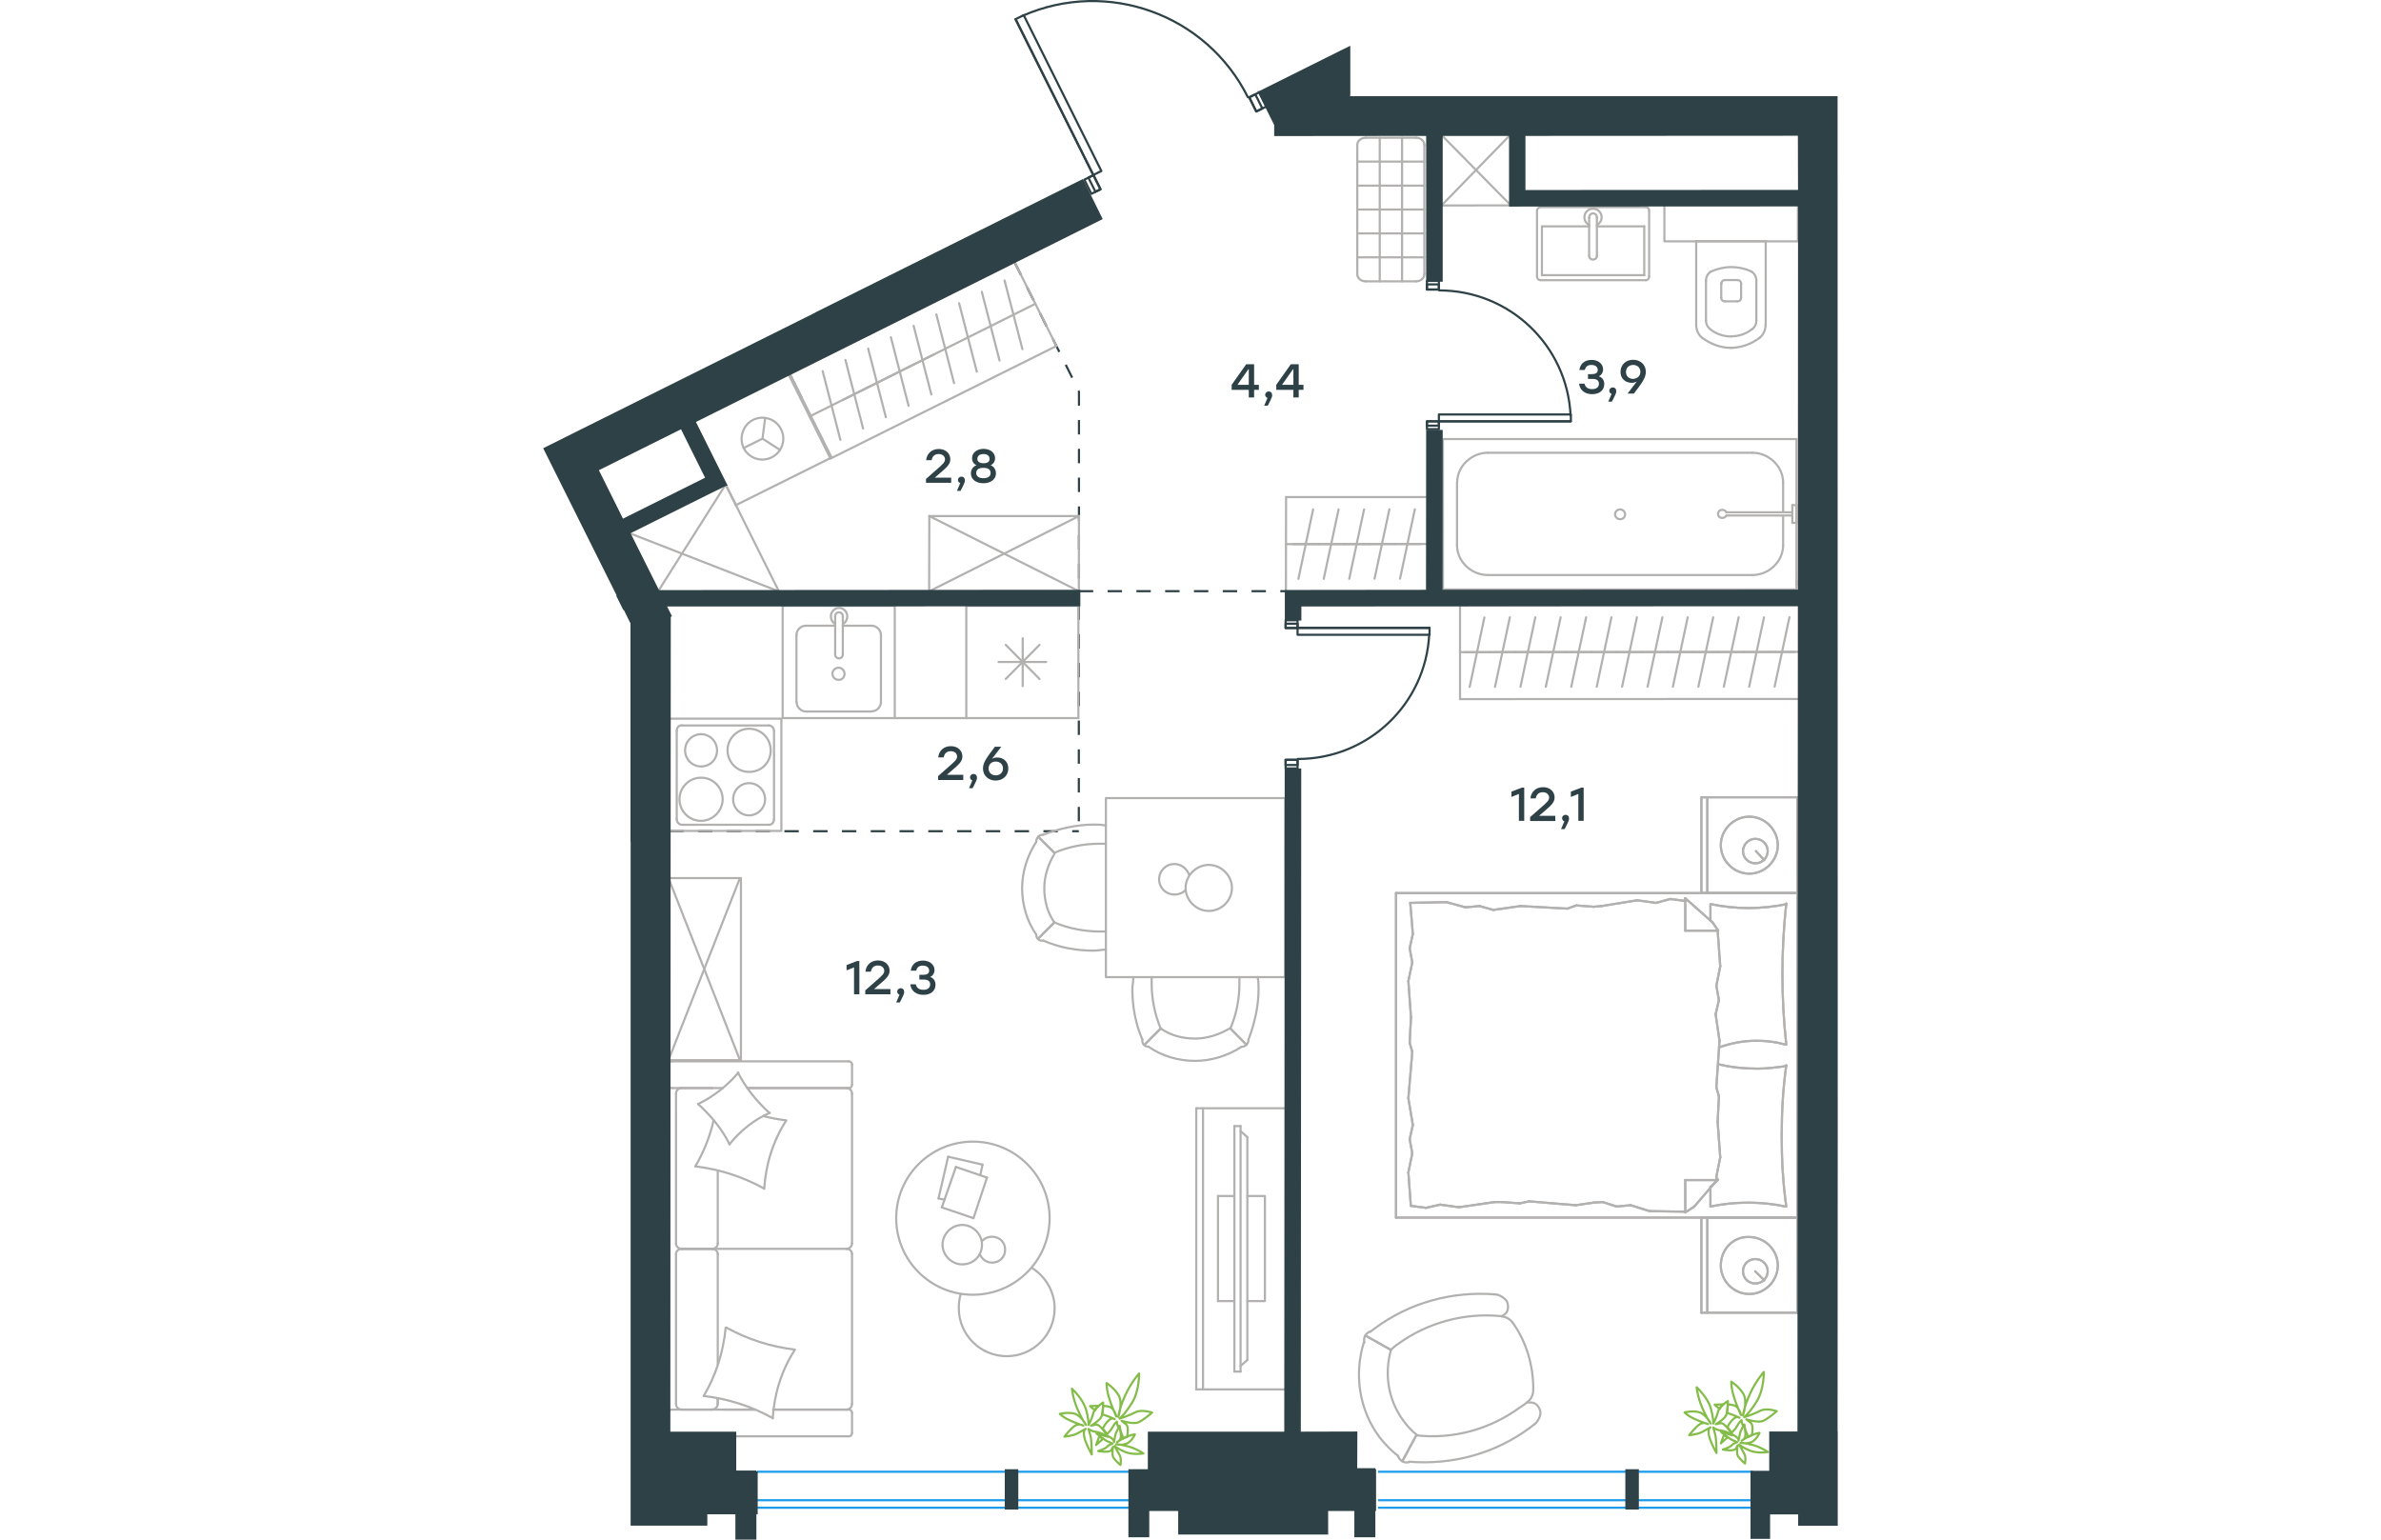 <?xml version="1.0" encoding="utf-8"?>
<!-- Generator: Adobe Illustrator 26.5.0, SVG Export Plug-In . SVG Version: 6.00 Build 0)  -->
<svg version="1.1" id="Слой_1" xmlns="http://www.w3.org/2000/svg" xmlns:xlink="http://www.w3.org/1999/xlink" x="0px" y="0px"
	 viewBox="0 0 899.6 1069.9" style="enable-background:new 0 0 899.6 1069.9;" xml:space="preserve" width="883" height="571">
<style type="text/css">
	.st0{fill:none;stroke:#1D9CEB;stroke-width:1.5;stroke-miterlimit:10;}
	.st1{fill:none;stroke:#2D4146;stroke-width:1.5;stroke-miterlimit:10;stroke-dasharray:10;}
	.st2{fill:none;stroke:#2D4146;stroke-width:1.5;stroke-linecap:round;stroke-linejoin:round;stroke-miterlimit:22.926;}
	.st3{fill:none;stroke:#2D4146;stroke-width:1.5;stroke-linecap:round;stroke-linejoin:round;stroke-miterlimit:22.926;}
	.st4{fill:none;stroke:#B2B1B0;stroke-width:1.5;stroke-linecap:round;stroke-linejoin:round;stroke-miterlimit:22.926;}
	.st5{fill:none;stroke:#B2B1B0;stroke-width:1.5;stroke-linecap:round;stroke-miterlimit:10;}
	.st6{fill:none;stroke:#B2B1B0;stroke-width:1.5;stroke-linecap:round;stroke-miterlimit:9.999;}
	.st7{fill:none;stroke:#84BC4A;stroke-width:1.5;stroke-linecap:round;stroke-linejoin:round;stroke-miterlimit:22.926;}
	.st8{fill:#2D4146;stroke:#2D4146;stroke-width:1.5;stroke-miterlimit:10;}
	.st9{enable-background:new    ;}
	.st10{fill:#2D4146;}
</style>
<line class="st0" x1="409.2" y1="1022.7" x2="148.6" y2="1022.7"/>
<line class="st0" x1="409.2" y1="1042.5" x2="148.6" y2="1042.5"/>
<line class="st0" x1="409.2" y1="1047.7" x2="148.6" y2="1047.7"/>
<line class="st0" x1="840.6" y1="1022.7" x2="580.1" y2="1022.7"/>
<line class="st0" x1="840.6" y1="1042.5" x2="580.1" y2="1042.5"/>
<line class="st0" x1="840.6" y1="1047.7" x2="580.1" y2="1047.7"/>
<line class="st1" x1="372.2" y1="410.8" x2="516.2" y2="410.8"/>
<line class="st1" x1="372.3" y1="271.9" x2="372.3" y2="410.8"/>
<line class="st1" x1="327.4" y1="181.9" x2="372.3" y2="271.9"/>
<line class="st1" x1="372.2" y1="420.7" x2="372.2" y2="577.5"/>
<line class="st1" x1="87.6" y1="577.6" x2="372.2" y2="577.6"/>
<rect x="378.1" y="122.6" transform="matrix(0.895 -0.446 0.446 0.895 -17.054 183.756)" class="st2" width="7.1" height="11"/>
<rect x="492.6" y="65.2" transform="matrix(0.895 -0.446 0.446 0.895 20.627 228.987)" class="st2" width="7.9" height="11"/>
<rect x="354.9" y="5.5" transform="matrix(0.895 -0.446 0.446 0.895 8.172 166.694)" class="st2" width="6.3" height="121"/>
<rect x="381.1" y="121.9" transform="matrix(0.895 -0.446 0.446 0.895 -16.594 184.307)" class="st2" width="3.9" height="11"/>
<rect x="492.8" y="65.9" transform="matrix(0.895 -0.446 0.446 0.895 20.167 228.437)" class="st2" width="4.7" height="11"/>
<line class="st3" x1="328.2" y1="13.3" x2="382.3" y2="121.6"/>
<path class="st3" d="M333.3,10.9C392.2-14.9,461,10,489.7,67.6"/>
<rect x="614.1" y="292.8" class="st3" width="8.3" height="5.4"/>
<rect x="614.1" y="195.2" class="st3" width="8.3" height="6"/>
<rect x="622.4" y="288" class="st3" width="91.7" height="4.8"/>
<rect x="614.1" y="292.8" class="st3" width="8.3" height="3"/>
<rect x="614.1" y="197.6" class="st3" width="8.3" height="3.6"/>
<line class="st3" x1="714" y1="292.8" x2="622.4" y2="292.8"/>
<path class="st3" d="M713.9,288.6c-2.4-48.7-42.5-86.8-91.3-86.8"/>
<rect x="515.9" y="431" class="st3" width="8.3" height="5.4"/>
<rect x="515.9" y="528" class="st3" width="8.3" height="6"/>
<rect x="524.2" y="436.3" class="st3" width="91.7" height="4.8"/>
<rect x="515.9" y="433.4" class="st3" width="8.3" height="3"/>
<rect x="515.9" y="528" class="st3" width="8.3" height="3.6"/>
<line class="st3" x1="615.9" y1="436.3" x2="524.2" y2="436.3"/>
<path class="st3" d="M615.7,440.6c-2.4,48.7-42.5,86.8-91.3,86.8"/>
<line class="st4" x1="121.3" y1="948" x2="121.3" y2="871.4"/>
<line class="st4" x1="214.6" y1="739.8" x2="214.6" y2="753.8"/>
<line class="st4" x1="214.6" y1="760" x2="214.6" y2="864.2"/>
<line class="st4" x1="147.1" y1="979.5" x2="125.2" y2="979.5"/>
<line class="st4" x1="210.7" y1="979.5" x2="159.8" y2="979.5"/>
<line class="st4" x1="210.7" y1="756.1" x2="141.9" y2="756.1"/>
<line class="st4" x1="117.7" y1="867.8" x2="95.9" y2="867.8"/>
<line class="st4" x1="121.3" y1="864.2" x2="121.3" y2="813.5"/>
<line class="st4" x1="87.1" y1="995.8" x2="87.1" y2="981.8"/>
<line class="st4" x1="95.9" y1="867.8" x2="117.7" y2="867.8"/>
<line class="st4" x1="92.3" y1="760" x2="92.3" y2="864.2"/>
<line class="st4" x1="141.9" y1="756.1" x2="212.3" y2="756.1"/>
<line class="st4" x1="214.6" y1="871.4" x2="214.6" y2="975.6"/>
<line class="st4" x1="214.6" y1="981.8" x2="214.6" y2="995.8"/>
<line class="st4" x1="121.3" y1="975.6" x2="121.3" y2="971.7"/>
<line class="st4" x1="89.7" y1="979.5" x2="147.1" y2="979.5"/>
<line class="st4" x1="121.3" y1="975.6" x2="121.3" y2="971.7"/>
<line class="st4" x1="95.9" y1="979.5" x2="117.7" y2="979.5"/>
<line class="st4" x1="95.9" y1="867.8" x2="117.7" y2="867.8"/>
<line class="st4" x1="92.3" y1="871.4" x2="92.3" y2="975.6"/>
<line class="st4" x1="159.8" y1="979.5" x2="212.3" y2="979.5"/>
<line class="st4" x1="89.7" y1="737.5" x2="212.3" y2="737.5"/>
<line class="st4" x1="87.1" y1="753.8" x2="87.1" y2="739.8"/>
<line class="st4" x1="124.8" y1="756.1" x2="89.7" y2="756.1"/>
<line class="st4" x1="117.7" y1="867.8" x2="210.7" y2="867.8"/>
<line class="st4" x1="117.7" y1="756.1" x2="95.9" y2="756.1"/>
<path class="st4" d="M89.7,979.5c-1.9,0-2.6,1.3-2.6,2.3"/>
<path class="st4" d="M212.3,756.1c1.6,0,2.3-1.3,2.3-2.3"/>
<path class="st4" d="M87.1,753.8c0,1.6,1.3,2.3,2.3,2.3"/>
<path class="st4" d="M121.3,871.4c0-1.8-1.6-3.6-3.9-3.6"/>
<path class="st4" d="M95.9,756.1c-1.8,0-3.6,1.6-3.6,3.9"/>
<path class="st4" d="M92.3,975.6c0,2,1.6,3.9,3.9,3.9"/>
<path class="st4" d="M214.6,871.4c0-1.8-1.6-3.6-3.9-3.6"/>
<path class="st4" d="M96.2,867.8c-2,0-3.9,1.5-3.9,3.6"/>
<path class="st4" d="M210.7,867.8c2,0,3.9-1.6,3.9-3.9"/>
<path class="st4" d="M87.1,995.8c0,1.6,1.3,2.3,2.3,2.3h122.9c1.6,0,2.3-1.3,2.3-2.3"/>
<path class="st4" d="M92.3,864.2c0,1.8,1.6,3.6,3.9,3.6"/>
<path class="st4" d="M214.6,739.8c0-1.6-1.3-2.3-2.3-2.3"/>
<path class="st4" d="M210.7,979.5c2,0,3.9-1.6,3.9-3.9"/>
<path class="st4" d="M214.6,981.8c0-1.6-1.3-2.3-2.3-2.3"/>
<path class="st4" d="M214.6,760c0-2-1.6-3.9-3.9-3.9"/>
<path class="st4" d="M117,979.5c2.2,0,4.3-1.6,4.3-3.9"/>
<path class="st4" d="M117.4,867.8c2,0,3.9-1.5,3.9-3.6"/>
<path class="st4" d="M89.7,737.5c-1.9,0-2.6,1.3-2.6,2.3"/>
<path class="st4" d="M127.2,922.5c14.7,8.1,31,13.4,47.6,15.3"/>
<path class="st4" d="M135.3,745.3c5.5,10.7,13,19.9,21.8,28"/>
<path class="st4" d="M157.5,773.3c-10.8,4.6-20.5,12.4-28,21.8"/>
<path class="st4" d="M174.8,938.1c-9.1,14-14.3,30.6-15.3,47.5"/>
<path class="st4" d="M153.3,825.8c-14.7-8.1-31-13.4-47.6-15.3"/>
<path class="st4" d="M105.7,810.5c5.9-10.1,10.1-20.5,12.7-31.9"/>
<path class="st4" d="M168.9,778.6c-9.1,14-14.3,30.6-15.3,47.5"/>
<path class="st4" d="M159.5,985.4c-14.7-8.1-31-13.4-47.6-15.3"/>
<path class="st4" d="M111.5,970.1c8.5-14.3,13.7-30.6,15.3-47.5"/>
<path class="st4" d="M129.5,795.2c-5.2-10.7-13-19.9-21.8-28"/>
<path class="st4" d="M153.3,775.6c4.9,1.3,10.4,2.3,15.3,2.9"/>
<path class="st4" d="M107.6,767.2c10.8-5.2,20.2-12.7,28-21.8"/>
<line class="st4" x1="281.4" y1="803.8" x2="305.3" y2="809.3"/>
<line class="st4" x1="305.3" y1="809.3" x2="303.7" y2="816.7"/>
<line class="st4" x1="279" y1="833.6" x2="274.7" y2="832.8"/>
<line class="st4" x1="274.7" y1="832.8" x2="281.4" y2="803.8"/>
<line class="st4" x1="286.8" y1="810.9" x2="308.4" y2="818.3"/>
<line class="st4" x1="308.4" y1="818.3" x2="299" y2="846.5"/>
<line class="st4" x1="299" y1="846.5" x2="277" y2="839"/>
<line class="st4" x1="277" y1="839" x2="286.8" y2="810.9"/>
<ellipse class="st4" cx="298.6" cy="846.5" rx="53.3" ry="53.2"/>
<path class="st4" d="M304.9,864.9c0-7.4-6.3-13.7-13.7-13.7s-13.7,6.3-13.7,13.7s6.3,13.7,13.7,13.7
	C299,878.6,304.9,872.7,304.9,864.9z"/>
<path class="st4" d="M304.9,862.5c1.6-2,4.3-3.1,7.1-3.1c5.1,0,9,3.9,9,9s-3.9,9-9,9c-3.9,0-7.1-2.3-8.6-5.9"/>
<path class="st4" d="M339.3,880.9c9.8,5.9,16.1,16.8,16.1,28.2c0,18.4-14.9,33.3-33.3,33.3s-33.3-14.9-33.3-33.3
	c0-3.3,0.3-6.5,1.3-9.8"/>
<line class="st4" x1="458.5" y1="770.1" x2="458.5" y2="965.5"/>
<polyline class="st4" points="453.8,965.5 516.5,965.5 516.5,770.1 453.8,770.1 "/>
<line class="st4" x1="453.8" y1="770.1" x2="453.8" y2="965.5"/>
<polyline class="st4" points="489.3,904.1 501.5,904.1 501.5,831.1 489.3,831.1 "/>
<line class="st4" x1="480.3" y1="831.1" x2="468.9" y2="831.1"/>
<line class="st4" x1="468.9" y1="831.1" x2="468.9" y2="904.1"/>
<line class="st4" x1="468.9" y1="904.1" x2="480.3" y2="904.1"/>
<line class="st4" x1="480.3" y1="782.5" x2="484.6" y2="782.5"/>
<line class="st4" x1="489.3" y1="945" x2="484.6" y2="949.2"/>
<line class="st4" x1="484.6" y1="786" x2="489.3" y2="790.2"/>
<line class="st4" x1="484.6" y1="953.1" x2="484.6" y2="782.5"/>
<line class="st4" x1="480.3" y1="782.5" x2="480.3" y2="953.1"/>
<line class="st4" x1="480.3" y1="953.1" x2="484.6" y2="953.1"/>
<line class="st4" x1="489.3" y1="790.2" x2="489.3" y2="945"/>
<rect x="391" y="554.6" class="st4" width="124.6" height="124.4"/>
<path class="st4" d="M355.2,641c-4.9-7-7-15.4-7-23.8c0-8.4,2.8-16.8,7-23.8"/>
<path class="st4" d="M391,659.9c-2.8,0-5.6,0.7-8.4,0.7c-11.9,0-23.9-2.1-35.1-7"/>
<path class="st4" d="M347.5,580c11.2-4.2,23.2-7,35.1-7c2.8,0,5.6,0,8.4,0.7"/>
<path class="st4" d="M391,647.3c-1.4,0-2.8,0-4.2,0c-10.5,0-21.8-2.1-31.6-6.3"/>
<path class="st4" d="M355.2,592.6c9.8-4.2,20.4-6.3,31.6-6.3c1.4,0,2.8,0,4.2,0"/>
<path class="st4" d="M342.6,649.4c-6.3-9.1-9.8-20.3-9.8-32.2c0-11.2,3.5-22.4,9.8-32.2"/>
<line class="st4" x1="355.2" y1="641" x2="344" y2="652.2"/>
<line class="st4" x1="355.2" y1="592.6" x2="344" y2="581.4"/>
<line class="st4" x1="355.2" y1="641" x2="344" y2="652.2"/>
<line class="st4" x1="355.2" y1="592.6" x2="344" y2="581.4"/>
<path class="st4" d="M342.6,584.9c0-2.8,2.1-4.9,4.9-4.9"/>
<path class="st4" d="M347.5,653.6c-2.8,0.5-4.9-1.4-4.9-4.2"/>
<path class="st4" d="M429.1,714.7c7,4.9,15.4,7,23.9,7c8.4,0,16.8-2.8,23.9-7"/>
<path class="st4" d="M410.1,679c0,2.8-0.7,5.6-0.7,8.4c0,11.9,2.1,23.8,7,35.1"/>
<path class="st4" d="M490.1,722.4c4.2-11.2,7-23.1,7-35.1c0-2.8,0-5.6-0.7-8.4"/>
<path class="st4" d="M422.8,679c0,1.4,0,2.8,0,4.2c0,10.5,2.1,21.7,6.3,31.5"/>
<path class="st4" d="M477.5,714.7c4.2-9.8,6.3-20.3,6.3-31.5c0-1.4,0-2.8,0-4.2"/>
<path class="st4" d="M420.7,727.4c9.1,6.3,20.4,9.8,32.3,9.8c11.2,0,22.5-3.5,32.3-9.8"/>
<line class="st4" x1="429.1" y1="714.7" x2="417.8" y2="726"/>
<line class="st4" x1="477.5" y1="714.7" x2="488.7" y2="726"/>
<line class="st4" x1="429.1" y1="714.7" x2="417.8" y2="726"/>
<line class="st4" x1="477.5" y1="714.7" x2="488.7" y2="726"/>
<path class="st4" d="M485.2,727.4c2.8,0,4.9-2.1,4.9-4.9"/>
<path class="st4" d="M416.4,722.4c-0.5,2.8,1.4,4.9,4.2,4.9"/>
<path class="st4" d="M478.6,617c0-8.6-7.4-16-16.1-16c-8.6,0-16.1,7.4-16.1,16s7.4,16,16.1,16C471.5,633,478.6,625.6,478.6,617z"/>
<path class="st4" d="M446.4,618.5c-2,2-4.7,3.1-7.8,3.1c-5.9,0-10.6-4.7-10.6-10.6c0-5.9,4.7-10.6,10.6-10.6c4.7,0,8.6,3.1,10.2,7.4
	"/>
<line class="st4" x1="871.5" y1="846.1" x2="871.5" y2="912.2"/>
<line class="st4" x1="804.8" y1="912.2" x2="804.8" y2="846.1"/>
<line class="st4" x1="804.8" y1="846.1" x2="871.5" y2="846.1"/>
<line class="st4" x1="871.5" y1="912.2" x2="804.8" y2="912.2"/>
<line class="st4" x1="842.2" y1="883.4" x2="848.5" y2="889.7"/>
<line class="st4" x1="808.9" y1="912.2" x2="808.9" y2="846.1"/>
<path class="st4" d="M818.3,879.4c0,10.8,9,19.8,19.8,19.8s19.8-9,19.8-19.8s-9-19.8-19.8-19.8C826.9,859.1,818.3,868.1,818.3,879.4
	z"/>
<path class="st4" d="M833.7,883.4c0,5,4.1,8.5,8.6,8.5c5,0,8.6-4.1,8.6-8.5c0-4.9-4.1-8.5-8.6-8.5
	C837.7,874.9,833.7,878.5,833.7,883.4z"/>
<line class="st4" x1="871.5" y1="620.6" x2="871.5" y2="846.1"/>
<line class="st4" x1="811.1" y1="639.7" x2="811.1" y2="628.3"/>
<line class="st4" x1="816.1" y1="820" x2="793.6" y2="820"/>
<line class="st4" x1="811.1" y1="824.9" x2="816.1" y2="820"/>
<line class="st4" x1="592.6" y1="620.6" x2="871.5" y2="620.6"/>
<line class="st4" x1="793.6" y1="842.5" x2="793.6" y2="820"/>
<line class="st4" x1="871.5" y1="846.1" x2="592.6" y2="846.1"/>
<line class="st4" x1="793.6" y1="624.2" x2="812.5" y2="640.9"/>
<line class="st4" x1="812.5" y1="640.9" x2="816.5" y2="646.7"/>
<line class="st4" x1="811.1" y1="838.4" x2="811.1" y2="825.3"/>
<line class="st4" x1="816.1" y1="646.7" x2="793.6" y2="646.7"/>
<line class="st4" x1="816.1" y1="819.5" x2="799.9" y2="838.4"/>
<line class="st4" x1="799.9" y1="838.4" x2="793.6" y2="842.5"/>
<line class="st4" x1="793.6" y1="624.2" x2="793.6" y2="646.7"/>
<line class="st4" x1="602.1" y1="724.6" x2="603" y2="707"/>
<line class="st4" x1="604.3" y1="781.7" x2="601.2" y2="763.3"/>
<line class="st4" x1="603.9" y1="801.5" x2="602.1" y2="791.6"/>
<line class="st4" x1="602.1" y1="791.6" x2="604.3" y2="781.7"/>
<line class="st4" x1="603.9" y1="730.9" x2="602.1" y2="724.6"/>
<line class="st4" x1="601.2" y1="763.3" x2="603.9" y2="730.9"/>
<line class="st4" x1="602.9" y1="838" x2="601.2" y2="814.6"/>
<line class="st4" x1="601.2" y1="814.6" x2="603.9" y2="801.5"/>
<line class="st4" x1="604.3" y1="649" x2="602.5" y2="627.4"/>
<line class="st4" x1="603.9" y1="668.8" x2="602.1" y2="658.9"/>
<line class="st4" x1="602.1" y1="658.9" x2="604.3" y2="649"/>
<line class="st4" x1="603" y1="707" x2="601.2" y2="681.8"/>
<line class="st4" x1="601.2" y1="681.8" x2="603.9" y2="668.8"/>
<line class="st4" x1="592.6" y1="620.6" x2="592.6" y2="846.1"/>
<path class="st4" d="M863.8,725.9c-1.8-16.2-2.7-32.4-2.7-49.1c0-16.2,0.9-32.8,2.7-49"/>
<path class="st4" d="M817.1,727.8c9-3.1,17-4.6,26.4-4.6c6.8,0,13.5,0.9,19.8,2.7"/>
<path class="st4" d="M863.8,628.3c-8.6,1.8-17.6,2.7-26.1,2.7c-9,0-17.6-0.9-26.1-2.7"/>
<path class="st4" d="M863.8,740.8c-6.8,0.9-13.5,1.8-19.8,1.8c-9.5,0-18.5-0.9-27.5-3.1"/>
<line class="st4" x1="736.3" y1="835.3" x2="730" y2="835.7"/>
<line class="st4" x1="755.7" y1="837.5" x2="745.8" y2="838.4"/>
<line class="st4" x1="745.8" y1="838.4" x2="736.3" y2="835.3"/>
<line class="st4" x1="793.6" y1="842" x2="768.8" y2="841.6"/>
<line class="st4" x1="768.8" y1="841.6" x2="755.7" y2="837.5"/>
<line class="st4" x1="678.7" y1="836.2" x2="666.5" y2="835.3"/>
<line class="st4" x1="730" y1="835.7" x2="717.4" y2="837.5"/>
<line class="st4" x1="685" y1="834.8" x2="678.7" y2="836.2"/>
<line class="st4" x1="717.4" y1="837.5" x2="685" y2="834.8"/>
<line class="st4" x1="666.5" y1="835.3" x2="661.1" y2="835.3"/>
<line class="st4" x1="623.3" y1="837.1" x2="613.4" y2="839.3"/>
<line class="st4" x1="613.4" y1="839.3" x2="603.4" y2="838"/>
<line class="st4" x1="661.1" y1="835.3" x2="636.3" y2="838.9"/>
<line class="st4" x1="636.3" y1="838.9" x2="623.3" y2="837.1"/>
<line class="st4" x1="660.2" y1="632.3" x2="666.5" y2="631.4"/>
<line class="st4" x1="640.8" y1="630.5" x2="650.7" y2="629.6"/>
<line class="st4" x1="650.7" y1="629.6" x2="660.2" y2="632.3"/>
<line class="st4" x1="602.5" y1="627.4" x2="627.8" y2="626.9"/>
<line class="st4" x1="627.8" y1="626.9" x2="640.8" y2="630.5"/>
<line class="st4" x1="717.9" y1="629.2" x2="730" y2="630.1"/>
<line class="st4" x1="666.5" y1="631.4" x2="679.1" y2="629.6"/>
<line class="st4" x1="711.6" y1="631.4" x2="717.9" y2="629.2"/>
<line class="st4" x1="679.1" y1="629.6" x2="711.6" y2="631.4"/>
<line class="st4" x1="730" y1="630.1" x2="735.4" y2="629.6"/>
<line class="st4" x1="793.1" y1="626" x2="794" y2="626"/>
<line class="st4" x1="773.3" y1="627.4" x2="783.2" y2="624.7"/>
<line class="st4" x1="783.2" y1="624.7" x2="793.1" y2="626"/>
<line class="st4" x1="735.4" y1="629.6" x2="760.2" y2="625.6"/>
<line class="st4" x1="760.2" y1="625.6" x2="773.3" y2="627.4"/>
<path class="st4" d="M863.8,838.4c-2.3-16.2-3.2-32.4-3.2-49.1c0-16.2,0.9-32.9,3.2-49.1"/>
<path class="st4" d="M811.1,838.4c8.6-1.8,17.6-2.7,26.1-2.7c9,0,17.6,0.9,26.1,2.7"/>
<line class="st4" x1="817" y1="761.9" x2="816.1" y2="779.5"/>
<line class="st4" x1="814.7" y1="704.8" x2="817.4" y2="723.2"/>
<line class="st4" x1="815.2" y1="685" x2="817" y2="694.9"/>
<line class="st4" x1="817" y1="694.9" x2="814.7" y2="704.8"/>
<line class="st4" x1="815.2" y1="755.6" x2="817" y2="761.9"/>
<line class="st4" x1="817.4" y1="723.2" x2="815.2" y2="755.6"/>
<line class="st4" x1="816.1" y1="646.7" x2="817.9" y2="671.5"/>
<line class="st4" x1="817.9" y1="671.5" x2="815.2" y2="685"/>
<line class="st4" x1="815.2" y1="817.7" x2="815.6" y2="820"/>
<line class="st4" x1="816.1" y1="779.5" x2="817.9" y2="804.2"/>
<line class="st4" x1="817.9" y1="804.2" x2="815.2" y2="817.7"/>
<line class="st4" x1="871.5" y1="554" x2="871.5" y2="620.6"/>
<line class="st4" x1="804.8" y1="620.6" x2="804.8" y2="554"/>
<line class="st4" x1="805.3" y1="554" x2="871.5" y2="554"/>
<line class="st4" x1="871.5" y1="620.6" x2="805.3" y2="620.6"/>
<line class="st4" x1="842.7" y1="591.4" x2="848.5" y2="597.7"/>
<line class="st4" x1="808.9" y1="620.6" x2="808.9" y2="554"/>
<path class="st4" d="M818.3,587.3c0,10.8,9,19.8,19.8,19.8s19.8-9,19.8-19.8s-9-19.8-19.8-19.8S818.3,576.5,818.3,587.3z"/>
<path class="st4" d="M833.7,591.4c0,4.9,4.1,8.5,8.6,8.5c5,0,8.6-4.1,8.6-8.5c0-5-4.1-8.5-8.6-8.5
	C837.7,582.8,833.7,586.9,833.7,591.4z"/>
<line class="st4" x1="871.5" y1="846.1" x2="871.5" y2="912.2"/>
<line class="st4" x1="804.8" y1="912.2" x2="804.8" y2="846.1"/>
<line class="st4" x1="804.8" y1="846.1" x2="871.5" y2="846.1"/>
<line class="st4" x1="871.5" y1="912.2" x2="804.8" y2="912.2"/>
<line class="st4" x1="842.2" y1="883.4" x2="848.5" y2="889.7"/>
<line class="st4" x1="808.9" y1="912.2" x2="808.9" y2="846.1"/>
<path class="st4" d="M818.3,879.4c0,10.8,9,19.8,19.8,19.8s19.8-9,19.8-19.8s-9-19.8-19.8-19.8C826.9,859.1,818.3,868.1,818.3,879.4
	z"/>
<path class="st4" d="M833.7,883.4c0,5,4.1,8.5,8.6,8.5c5,0,8.6-4.1,8.6-8.5c0-4.9-4.1-8.5-8.6-8.5
	C837.7,874.9,833.7,878.5,833.7,883.4z"/>
<line class="st4" x1="871.5" y1="620.6" x2="871.5" y2="846.1"/>
<line class="st4" x1="811.1" y1="639.7" x2="811.1" y2="628.3"/>
<line class="st4" x1="816.1" y1="820" x2="793.6" y2="820"/>
<line class="st4" x1="811.1" y1="824.9" x2="816.1" y2="820"/>
<line class="st4" x1="592.6" y1="620.6" x2="871.5" y2="620.6"/>
<line class="st4" x1="793.6" y1="842.5" x2="793.6" y2="820"/>
<line class="st4" x1="871.5" y1="846.1" x2="592.6" y2="846.1"/>
<line class="st4" x1="793.6" y1="624.2" x2="812.5" y2="640.9"/>
<line class="st4" x1="812.5" y1="640.9" x2="816.5" y2="646.7"/>
<line class="st4" x1="811.1" y1="838.4" x2="811.1" y2="825.3"/>
<line class="st4" x1="816.1" y1="646.7" x2="793.6" y2="646.7"/>
<line class="st4" x1="816.1" y1="819.5" x2="799.9" y2="838.4"/>
<line class="st4" x1="799.9" y1="838.4" x2="793.6" y2="842.5"/>
<line class="st4" x1="793.6" y1="624.2" x2="793.6" y2="646.7"/>
<line class="st4" x1="602.1" y1="724.6" x2="603" y2="707"/>
<line class="st4" x1="604.3" y1="781.7" x2="601.2" y2="763.3"/>
<line class="st4" x1="603.9" y1="801.5" x2="602.1" y2="791.6"/>
<line class="st4" x1="602.1" y1="791.6" x2="604.3" y2="781.7"/>
<line class="st4" x1="603.9" y1="730.9" x2="602.1" y2="724.6"/>
<line class="st4" x1="601.2" y1="763.3" x2="603.9" y2="730.9"/>
<line class="st4" x1="602.9" y1="838" x2="601.2" y2="814.6"/>
<line class="st4" x1="601.2" y1="814.6" x2="603.9" y2="801.5"/>
<line class="st4" x1="604.3" y1="649" x2="602.5" y2="627.4"/>
<line class="st4" x1="603.9" y1="668.8" x2="602.1" y2="658.9"/>
<line class="st4" x1="602.1" y1="658.9" x2="604.3" y2="649"/>
<line class="st4" x1="603" y1="707" x2="601.2" y2="681.8"/>
<line class="st4" x1="601.2" y1="681.8" x2="603.9" y2="668.8"/>
<line class="st4" x1="592.6" y1="620.6" x2="592.6" y2="846.1"/>
<path class="st4" d="M863.8,725.9c-1.8-16.2-2.7-32.4-2.7-49.1c0-16.2,0.9-32.8,2.7-49"/>
<path class="st4" d="M817.1,727.8c9-3.1,17-4.6,26.4-4.6c6.8,0,13.5,0.9,19.8,2.7"/>
<path class="st4" d="M863.8,628.3c-8.6,1.8-17.6,2.7-26.1,2.7c-9,0-17.6-0.9-26.1-2.7"/>
<path class="st4" d="M863.8,740.8c-6.8,0.9-13.5,1.8-19.8,1.8c-9.5,0-18.5-0.9-27.5-3.1"/>
<line class="st4" x1="736.3" y1="835.3" x2="730" y2="835.7"/>
<line class="st4" x1="755.7" y1="837.5" x2="745.8" y2="838.4"/>
<line class="st4" x1="745.8" y1="838.4" x2="736.3" y2="835.3"/>
<line class="st4" x1="793.6" y1="842" x2="768.8" y2="841.6"/>
<line class="st4" x1="768.8" y1="841.6" x2="755.7" y2="837.5"/>
<line class="st4" x1="678.7" y1="836.2" x2="666.5" y2="835.3"/>
<line class="st4" x1="730" y1="835.7" x2="717.4" y2="837.5"/>
<line class="st4" x1="685" y1="834.8" x2="678.7" y2="836.2"/>
<line class="st4" x1="717.4" y1="837.5" x2="685" y2="834.8"/>
<line class="st4" x1="666.5" y1="835.3" x2="661.1" y2="835.3"/>
<line class="st4" x1="623.3" y1="837.1" x2="613.4" y2="839.3"/>
<line class="st4" x1="613.4" y1="839.3" x2="603.4" y2="838"/>
<line class="st4" x1="661.1" y1="835.3" x2="636.3" y2="838.9"/>
<line class="st4" x1="636.3" y1="838.9" x2="623.3" y2="837.1"/>
<line class="st4" x1="660.2" y1="632.3" x2="666.5" y2="631.4"/>
<line class="st4" x1="640.8" y1="630.5" x2="650.7" y2="629.6"/>
<line class="st4" x1="650.7" y1="629.6" x2="660.2" y2="632.3"/>
<line class="st4" x1="602.5" y1="627.4" x2="627.8" y2="626.9"/>
<line class="st4" x1="627.8" y1="626.9" x2="640.8" y2="630.5"/>
<line class="st4" x1="717.9" y1="629.2" x2="730" y2="630.1"/>
<line class="st4" x1="666.5" y1="631.4" x2="679.1" y2="629.6"/>
<line class="st4" x1="711.6" y1="631.4" x2="717.9" y2="629.2"/>
<line class="st4" x1="679.1" y1="629.6" x2="711.6" y2="631.4"/>
<line class="st4" x1="730" y1="630.1" x2="735.4" y2="629.6"/>
<line class="st4" x1="793.1" y1="626" x2="794" y2="626"/>
<line class="st4" x1="773.3" y1="627.4" x2="783.2" y2="624.7"/>
<line class="st4" x1="783.2" y1="624.7" x2="793.1" y2="626"/>
<line class="st4" x1="735.4" y1="629.6" x2="760.2" y2="625.6"/>
<line class="st4" x1="760.2" y1="625.6" x2="773.3" y2="627.4"/>
<path class="st4" d="M863.8,838.4c-2.3-16.2-3.2-32.4-3.2-49.1c0-16.2,0.9-32.9,3.2-49.1"/>
<path class="st4" d="M811.1,838.4c8.6-1.8,17.6-2.7,26.1-2.7c9,0,17.6,0.9,26.1,2.7"/>
<line class="st4" x1="817" y1="761.9" x2="816.1" y2="779.5"/>
<line class="st4" x1="814.7" y1="704.8" x2="817.4" y2="723.2"/>
<line class="st4" x1="815.2" y1="685" x2="817" y2="694.9"/>
<line class="st4" x1="817" y1="694.9" x2="814.7" y2="704.8"/>
<line class="st4" x1="815.2" y1="755.6" x2="817" y2="761.9"/>
<line class="st4" x1="817.4" y1="723.2" x2="815.2" y2="755.6"/>
<line class="st4" x1="816.1" y1="646.7" x2="817.9" y2="671.5"/>
<line class="st4" x1="817.9" y1="671.5" x2="815.2" y2="685"/>
<line class="st4" x1="815.2" y1="817.7" x2="815.6" y2="820"/>
<line class="st4" x1="816.1" y1="779.5" x2="817.9" y2="804.2"/>
<line class="st4" x1="817.9" y1="804.2" x2="815.2" y2="817.7"/>
<line class="st4" x1="871.5" y1="554" x2="871.5" y2="620.6"/>
<line class="st4" x1="804.8" y1="620.6" x2="804.8" y2="554"/>
<line class="st4" x1="805.3" y1="554" x2="871.5" y2="554"/>
<line class="st4" x1="871.5" y1="620.6" x2="805.3" y2="620.6"/>
<line class="st4" x1="842.7" y1="591.4" x2="848.5" y2="597.7"/>
<line class="st4" x1="808.9" y1="620.6" x2="808.9" y2="554"/>
<path class="st4" d="M818.3,587.3c0,10.8,9,19.8,19.8,19.8s19.8-9,19.8-19.8s-9-19.8-19.8-19.8S818.3,576.5,818.3,587.3z"/>
<path class="st4" d="M833.7,591.4c0,4.9,4.1,8.5,8.6,8.5c5,0,8.6-4.1,8.6-8.5c0-5-4.1-8.5-8.6-8.5
	C837.7,582.8,833.7,586.9,833.7,591.4z"/>
<line class="st4" x1="371.9" y1="421" x2="371.9" y2="499"/>
<line class="st4" x1="333.2" y1="443.5" x2="333.2" y2="476.8"/>
<line class="st4" x1="321.4" y1="471.8" x2="344.9" y2="448.1"/>
<line class="st4" x1="321.4" y1="448.1" x2="344.9" y2="471.8"/>
<line class="st4" x1="316.4" y1="460" x2="349.5" y2="460"/>
<line class="st4" x1="371.9" y1="499" x2="294" y2="499"/>
<line class="st4" x1="294" y1="421" x2="294" y2="499"/>
<line class="st4" x1="371.9" y1="421" x2="294" y2="421"/>
<rect x="166.4" y="421" class="st4" width="77.9" height="78"/>
<line class="st4" x1="208.2" y1="454.8" x2="208.2" y2="428.6"/>
<line class="st4" x1="202.9" y1="434.8" x2="182.5" y2="434.8"/>
<line class="st4" x1="182.5" y1="494.4" x2="228.3" y2="494.4"/>
<line class="st4" x1="228.3" y1="434.8" x2="208.2" y2="434.8"/>
<line class="st4" x1="234.7" y1="487.8" x2="234.7" y2="441.3"/>
<line class="st4" x1="202.9" y1="428.6" x2="202.9" y2="454.8"/>
<line class="st4" x1="176" y1="441.3" x2="176" y2="487.8"/>
<path class="st4" d="M208.2,454.8L208.2,454.8c0,1.5-1.1,2.7-2.6,2.7s-2.7-1.2-2.7-2.7"/>
<path class="st4" d="M176,441.3c0-3.5,3-6.5,6.4-6.5"/>
<path class="st4" d="M202.9,433.6c-1.9-1.2-3-3.1-3-5.4c0-3.1,2.7-5.8,5.7-5.8s5.7,2.7,5.7,5.8c0,2.3-1.1,4.2-3,5.4"/>
<path class="st4" d="M234.7,487.8c0,3.5-3,6.5-6.4,6.5"/>
<path class="st4" d="M228.3,434.8c3.4,0,6.4,3.1,6.4,6.5"/>
<path class="st4" d="M182.5,494.4c-3.4,0-6.4-3.1-6.4-6.5"/>
<path class="st4" d="M202.9,428.6v-0.4c0-1.5,1.1-2.7,2.7-2.7c1.5,0,2.6,1.2,2.6,2.7v0.4"/>
<path class="st4" d="M209.4,468.2c0-2.3-1.9-4.2-4.2-4.2s-4.2,1.9-4.2,4.2c0,2.3,1.9,4.2,4.2,4.2
	C207.8,472.5,209.4,470.5,209.4,468.2z"/>
<path class="st4" d="M120.8,521.4c0-6.2-5-11.2-11.1-11.2s-11.1,5-11.1,11.2s5,11.2,11.1,11.2C115.8,532.6,120.8,528,120.8,521.4z"
	/>
<path class="st4" d="M124.7,555.4c0-8.1-6.5-15-15-15c-8.1,0-15,6.6-15,15c0,8.1,6.5,15,15,15C117.8,570.4,124.7,563.5,124.7,555.4z
	"/>
<path class="st4" d="M154.2,555.4c0-6.2-5-11.2-11.1-11.2s-11.1,5-11.1,11.2s5,11.2,11.1,11.2C149.2,566.5,154.2,561.5,154.2,555.4z
	"/>
<path class="st4" d="M158.1,521.4c0-8.1-6.5-15-15-15c-8.1,0-15,6.6-15,15c0,8.1,6.5,15,15,15S158.1,529.9,158.1,521.4z"/>
<line class="st4" x1="92.8" y1="569.2" x2="92.8" y2="507.9"/>
<line class="st4" x1="156.9" y1="573.1" x2="96.3" y2="573.1"/>
<line class="st4" x1="160.4" y1="507.9" x2="160.4" y2="569.2"/>
<line class="st4" x1="96.3" y1="504.1" x2="156.9" y2="504.1"/>
<path class="st4" d="M160.4,569.2L160.4,569.2c0,2.3-1.5,3.9-3.5,3.9"/>
<path class="st4" d="M92.8,507.9L92.8,507.9c0-2.3,1.5-3.9,3.5-3.9"/>
<path class="st4" d="M96.3,573.1L96.3,573.1c-1.9,0-3.5-1.9-3.5-3.9"/>
<path class="st4" d="M156.9,504.1L156.9,504.1c1.9,0,3.5,1.9,3.5,3.9"/>
<rect x="87.6" y="499.4" class="st4" width="77.9" height="78"/>
<line class="st4" x1="294" y1="499" x2="244.4" y2="499"/>
<line class="st4" x1="104.4" y1="291.7" x2="133.9" y2="351"/>
<line class="st4" x1="200.4" y1="317.9" x2="133.9" y2="351"/>
<line class="st4" x1="179.7" y1="276.4" x2="170.8" y2="258.6"/>
<line class="st4" x1="200.4" y1="317.9" x2="170.8" y2="258.6"/>
<line class="st4" x1="152.4" y1="304.8" x2="154.2" y2="290.6"/>
<line class="st4" x1="152.4" y1="304.8" x2="139.3" y2="311.3"/>
<line class="st4" x1="152.4" y1="304.8" x2="164.6" y2="312.7"/>
<path class="st4" d="M139.3,311.3c3.6,7.2,12.3,10.1,19.5,6.5s10.1-12.3,6.5-19.5s-12.3-10.1-19.5-6.5
	C139,295.2,135.8,304.1,139.3,311.3z"/>
<line class="st4" x1="170.8" y1="258.6" x2="104.3" y2="291.7"/>
<line class="st4" x1="861.6" y1="359.1" x2="861.6" y2="378.9"/>
<line class="st4" x1="861.6" y1="335.3" x2="861.6" y2="356"/>
<line class="st4" x1="840.2" y1="399.6" x2="656.5" y2="399.6"/>
<line class="st4" x1="635" y1="378.9" x2="635" y2="335.3"/>
<line class="st4" x1="625.2" y1="305.1" x2="870.9" y2="305.1"/>
<line class="st4" x1="625.2" y1="409.6" x2="625.2" y2="305.1"/>
<line class="st4" x1="656.5" y1="314.6" x2="840.2" y2="314.6"/>
<line class="st4" x1="870.9" y1="409.6" x2="625.2" y2="409.6"/>
<line class="st4" x1="870.9" y1="305.1" x2="870.9" y2="409.6"/>
<path class="st4" d="M635,378.9c0,11.2,9.9,20.7,21.4,20.7"/>
<path class="st4" d="M861.6,335.3c0-11.2-9.9-20.7-21.4-20.7"/>
<path class="st4" d="M656.5,314.6c-11.6,0-21.4,9.5-21.4,20.7"/>
<path class="st4" d="M840.2,399.6c11.6,0,21.4-9.5,21.4-20.7"/>
<line class="st4" x1="870.9" y1="403.5" x2="870.9" y2="406.3"/>
<line class="st4" x1="868" y1="358.2" x2="822.2" y2="358.2"/>
<line class="st4" x1="822.2" y1="356" x2="868" y2="356"/>
<line class="st4" x1="870.9" y1="351" x2="870.9" y2="363.3"/>
<line class="st4" x1="870.9" y1="363.3" x2="868" y2="363.3"/>
<line class="st4" x1="868" y1="363.3" x2="868" y2="351"/>
<line class="st4" x1="868" y1="351" x2="870.9" y2="351"/>
<path class="st4" d="M822.2,356c-0.6-1.1-1.7-1.7-2.9-1.7c-1.7,0-2.9,1.1-2.9,2.8c0,1.7,1.2,2.8,2.9,2.8c1.2,0,2.3-0.6,2.9-1.7"/>
<path class="st4" d="M751.8,357.4c0-1.8-1.6-3.4-3.5-3.4s-3.5,1.5-3.5,3.4c0,1.8,1.6,3.4,3.5,3.4
	C750.5,360.8,751.8,359.2,751.8,357.4z"/>
<line class="st4" x1="849.9" y1="167.6" x2="801.2" y2="167.6"/>
<line class="st4" x1="849.5" y1="225.8" x2="849.5" y2="167.6"/>
<line class="st4" x1="808" y1="195.1" x2="808" y2="222.6"/>
<line class="st4" x1="843" y1="222.6" x2="843" y2="195.1"/>
<line class="st4" x1="818.6" y1="196.7" x2="818.6" y2="206.8"/>
<line class="st4" x1="832.4" y1="206.8" x2="832.4" y2="196.7"/>
<line class="st4" x1="829.8" y1="194.6" x2="821.3" y2="194.6"/>
<line class="st4" x1="801.2" y1="167.6" x2="801.2" y2="225.8"/>
<line class="st4" x1="821.3" y1="209.4" x2="829.8" y2="209.4"/>
<path class="st4" d="M805.4,234.8c5.8,4.2,12.7,6.9,19.6,6.9c0,0,0,0,0.5,0"/>
<path class="st4" d="M821.3,194.6c-1.6,0-2.6,1.1-2.6,2.6"/>
<path class="st4" d="M811.2,188.8c-2.1,1.6-3.2,3.7-3.2,6.3"/>
<path class="st4" d="M818.6,206.8c0,1.6,1.1,2.6,2.6,2.6"/>
<path class="st4" d="M811.2,229c4.2,3.2,9,4.8,14.3,4.8"/>
<path class="st4" d="M829.8,209.4c1.6,0,2.6-1.1,2.6-2.6"/>
<path class="st4" d="M832.4,197.2c0-1.6-1.1-2.6-2.6-2.6"/>
<path class="st4" d="M843,195.1c0-2.6-1.1-4.8-3.2-6.3"/>
<path class="st4" d="M839.8,188.8c-4.2-2.1-9.5-3.2-14.3-3.2s-9.5,1.1-14.3,3.2"/>
<path class="st4" d="M839.8,229c2.1-1.6,3.2-3.7,3.2-6.3"/>
<path class="st4" d="M825.1,241.7L825.1,241.7c7.4,0,14.3-2.6,20.1-6.9"/>
<path class="st4" d="M801.2,225.8c0,3.7,1.6,6.9,4.2,9"/>
<path class="st4" d="M845.2,234.8c2.6-2.1,4.2-5.3,4.2-9"/>
<path class="st4" d="M825.5,233.7L825.5,233.7c5.3,0,10.1-1.6,14.3-4.8"/>
<path class="st4" d="M808,222.6c0,2.6,1.1,4.8,3.2,6.3"/>
<rect x="779.1" y="142.1" class="st4" width="92.8" height="25.6"/>
<line class="st4" x1="694" y1="191.2" x2="694" y2="157.3"/>
<line class="st4" x1="694" y1="157.3" x2="726.8" y2="157.3"/>
<line class="st4" x1="732.2" y1="157.3" x2="765.1" y2="157.3"/>
<line class="st4" x1="765.1" y1="191.2" x2="694" y2="191.2"/>
<line class="st4" x1="765.1" y1="157.3" x2="765.1" y2="191.2"/>
<line class="st4" x1="766.2" y1="143.9" x2="692.9" y2="143.9"/>
<line class="st4" x1="768.5" y1="192" x2="768.5" y2="146.5"/>
<line class="st4" x1="692.9" y1="194.7" x2="766.2" y2="194.7"/>
<line class="st4" x1="690.6" y1="146.5" x2="690.6" y2="192"/>
<path class="st4" d="M690.6,192c0,1.6,0.9,2.6,2.3,2.6"/>
<path class="st4" d="M766.2,194.7c1.4,0,2.3-1.1,2.3-2.6"/>
<path class="st4" d="M768.5,146.5c0-1.6-0.9-2.6-2.3-2.6"/>
<path class="st4" d="M692.9,143.9c-0.9,0-2.3,1.1-2.3,2.6"/>
<line class="st4" x1="732.2" y1="177.7" x2="732.2" y2="151.4"/>
<line class="st4" x1="726.8" y1="151.4" x2="726.8" y2="177.7"/>
<path class="st4" d="M732.2,177.7L732.2,177.7c0,1.5-1.2,2.7-2.7,2.7s-2.7-1.2-2.7-2.7l0,0"/>
<path class="st4" d="M726.8,156.3c-2-1-3.3-3.1-3.3-5.3c0-3.3,2.7-6,6-6s6,2.7,6,6c0,2.2-1.3,4.3-3.3,5.3"/>
<path class="st4" d="M726.8,151.4c0-0.1,0-0.3,0-0.4c0-1.5,1.2-2.7,2.7-2.7s2.7,1.2,2.7,2.7c0,0.1,0,0.3,0,0.4"/>
<line class="st5" x1="869.7" y1="453" x2="852" y2="453.1"/>
<line class="st5" x1="855.7" y1="477.1" x2="866" y2="428.9"/>
<line class="st5" x1="852" y1="453.1" x2="834.3" y2="453.1"/>
<line class="st5" x1="838" y1="477.2" x2="848.3" y2="429"/>
<line class="st5" x1="834.3" y1="453.1" x2="816.7" y2="453.1"/>
<line class="st5" x1="820.4" y1="477.2" x2="830.7" y2="429"/>
<line class="st5" x1="816.7" y1="453.1" x2="799" y2="453.1"/>
<line class="st5" x1="802.7" y1="477.2" x2="813" y2="429"/>
<line class="st5" x1="799" y1="453.1" x2="781.4" y2="453.1"/>
<line class="st5" x1="785" y1="477.2" x2="795.3" y2="429"/>
<line class="st5" x1="781.4" y1="453.1" x2="763.7" y2="453.1"/>
<line class="st5" x1="767.4" y1="477.2" x2="777.7" y2="429"/>
<line class="st5" x1="763.7" y1="453.1" x2="746" y2="453.1"/>
<line class="st5" x1="749.7" y1="477.2" x2="760" y2="429"/>
<line class="st5" x1="746" y1="453.1" x2="728.4" y2="453.1"/>
<line class="st5" x1="732.1" y1="477.2" x2="742.3" y2="429"/>
<line class="st5" x1="728.4" y1="453.1" x2="710.7" y2="453.1"/>
<line class="st5" x1="714.4" y1="477.2" x2="724.7" y2="429"/>
<line class="st5" x1="872.6" y1="453" x2="637.1" y2="453.2"/>
<line class="st5" x1="710.7" y1="453.1" x2="693.1" y2="453.1"/>
<line class="st5" x1="696.7" y1="477.2" x2="707" y2="429"/>
<line class="st5" x1="693.1" y1="453.1" x2="675.4" y2="453.1"/>
<line class="st5" x1="679.1" y1="477.2" x2="689.4" y2="429"/>
<line class="st5" x1="675.4" y1="453.1" x2="657.7" y2="453.2"/>
<line class="st5" x1="661.4" y1="477.3" x2="671.7" y2="429"/>
<line class="st5" x1="657.7" y1="453.2" x2="640.1" y2="453.2"/>
<line class="st5" x1="643.8" y1="477.3" x2="654" y2="429.1"/>
<polyline class="st5" points="637.1,485.8 637.1,420.5 872.6,420.4 "/>
<line class="st5" x1="872.6" y1="485.7" x2="637.1" y2="485.8"/>
<line class="st5" x1="333" y1="242.6" x2="320.6" y2="194.9"/>
<line class="st5" x1="317.1" y1="250.5" x2="304.8" y2="202.8"/>
<line class="st5" x1="301.3" y1="258.3" x2="289" y2="210.7"/>
<line class="st5" x1="285.5" y1="266.2" x2="273.2" y2="218.5"/>
<line class="st5" x1="271.5" y1="246.3" x2="255.6" y2="254.2"/>
<line class="st5" x1="269.7" y1="274.1" x2="257.4" y2="226.4"/>
<line class="st5" x1="342" y1="211.1" x2="185.1" y2="289.4"/>
<line class="st5" x1="255.6" y1="254.2" x2="239.8" y2="262.1"/>
<line class="st5" x1="253.9" y1="282" x2="241.6" y2="234.3"/>
<line class="st5" x1="239.8" y1="262.1" x2="224" y2="270"/>
<line class="st5" x1="238.1" y1="289.9" x2="225.8" y2="242.2"/>
<line class="st5" x1="224" y1="270" x2="208.2" y2="277.9"/>
<line class="st5" x1="222.3" y1="297.8" x2="210" y2="250.1"/>
<line class="st5" x1="206.5" y1="305.6" x2="194.2" y2="257.9"/>
<rect x="175.9" y="217.6" transform="matrix(0.895 -0.446 0.446 0.895 -83.963 143.909)" class="st6" width="175.4" height="65.3"/>
<line class="st5" x1="268.2" y1="410.9" x2="372.3" y2="358.6"/>
<line class="st5" x1="372.2" y1="410.8" x2="268.3" y2="358.6"/>
<polygon class="st5" points="372.3,358.6 372.2,410.8 268.2,410.9 268.3,358.6 "/>
<line class="st5" x1="521.1" y1="378.1" x2="538.7" y2="378.1"/>
<line class="st5" x1="535" y1="354" x2="524.8" y2="402.2"/>
<line class="st5" x1="516.2" y1="378.1" x2="614.3" y2="378"/>
<line class="st5" x1="538.7" y1="378.1" x2="556.4" y2="378.1"/>
<line class="st5" x1="552.7" y1="354" x2="542.4" y2="402.2"/>
<line class="st5" x1="556.4" y1="378.1" x2="574" y2="378.1"/>
<line class="st5" x1="570.4" y1="354" x2="560.1" y2="402.2"/>
<line class="st5" x1="574" y1="378.1" x2="591.7" y2="378"/>
<line class="st5" x1="588" y1="353.9" x2="577.7" y2="402.1"/>
<line class="st5" x1="591.7" y1="378" x2="609.4" y2="378"/>
<line class="st5" x1="605.7" y1="353.9" x2="595.4" y2="402.1"/>
<polyline class="st5" points="516.1,410.8 516.2,345.4 614.3,345.4 "/>
<line class="st5" x1="126.8" y1="336.7" x2="163.8" y2="411"/>
<line class="st5" x1="163.8" y1="411" x2="59.5" y2="370.3"/>
<line class="st5" x1="79.8" y1="411" x2="126.8" y2="336.7"/>
<line class="st5" x1="672.4" y1="142.7" x2="624.2" y2="142.8"/>
<line class="st5" x1="624.2" y1="142.8" x2="672" y2="93.7"/>
<line class="st5" x1="624.2" y1="93.8" x2="672" y2="142.3"/>
<path class="st4" d="M688,965.4c0,3.8-1.4,6.9-4.2,8.9"/>
<path class="st4" d="M673.6,919c9.7,13.5,14.4,29.8,14.4,46.5"/>
<path class="st4" d="M688.8,989.7c-1.1,0.7-1.9,1.6-3,2.3c-24.1,18-54.1,26.2-84.2,23.7"/>
<path class="st4" d="M683.9,974.3c-1.6,1.3-3.3,2.6-5.2,3.7c-20.9,15.3-46.6,22.3-72,19.4"/>
<path class="st4" d="M665.9,914.7c3.3,0.5,5.7,1.7,7.7,4.3"/>
<path class="st4" d="M574.7,925.5c1.1-0.7,1.9-1.6,3-2.3c24.1-18,54.1-26.2,84.2-23.7"/>
<path class="st4" d="M589,938c1.6-1.3,3-2.9,4.9-4c20.6-15,46.3-22,72-19.4"/>
<path class="st4" d="M606.9,997c-3.5-2.9-6.4-5.9-9.1-9.7c-10.7-14.3-13.5-32.8-8.6-49.6"/>
<path class="st4" d="M594.1,1011.7c-5-3.7-9.2-8.3-12.9-12.9c-14-18.7-18-43.5-10.9-66.1"/>
<line class="st4" x1="589" y1="938" x2="571.4" y2="928.1"/>
<line class="st4" x1="606.9" y1="997" x2="597.1" y2="1015.2"/>
<line class="st4" x1="606.9" y1="997" x2="597.1" y2="1015.2"/>
<line class="st4" x1="589" y1="938" x2="571.4" y2="928.1"/>
<path class="st4" d="M570.7,932.9c-0.8-2.3,0.1-5.3,2.3-6.7c0.5-0.6,1.1-0.7,2-1.1"/>
<path class="st4" d="M601.8,1016c-2.3,0.8-5.3-0.1-6.7-2.3c-0.6-0.5-0.7-1.1-1.1-2"/>
<path class="st4" d="M661.9,899.5c2.4,0.1,7.5,2.9,8.2,6s0.8,7-4.2,9.2"/>
<path class="st4" d="M688.8,989.7c2-1.3,5-6.2,4-9.3s-2.9-6.4-8.2-5.8"/>
<rect x="87.1" y="610.2" class="st4" width="50.3" height="126.5"/>
<line class="st4" x1="87.1" y1="610.2" x2="136.7" y2="736.6"/>
<line class="st4" x1="136.7" y1="610.2" x2="87.1" y2="736.6"/>
<line class="st4" x1="571.5" y1="95.7" x2="606.5" y2="95.7"/>
<line class="st4" x1="612.3" y1="100.7" x2="612.3" y2="190.5"/>
<line class="st4" x1="606.5" y1="195.5" x2="571.5" y2="195.5"/>
<line class="st4" x1="565.7" y1="190.5" x2="565.7" y2="100.7"/>
<line class="st4" x1="612.3" y1="178.8" x2="565.7" y2="178.8"/>
<line class="st4" x1="581.3" y1="195.5" x2="581.3" y2="95.7"/>
<line class="st4" x1="596.8" y1="195.5" x2="596.8" y2="95.7"/>
<line class="st4" x1="612.3" y1="112.3" x2="565.7" y2="112.3"/>
<line class="st4" x1="612.3" y1="129" x2="565.7" y2="129"/>
<line class="st4" x1="612.3" y1="145.6" x2="565.7" y2="145.6"/>
<line class="st4" x1="612.3" y1="162.2" x2="565.7" y2="162.2"/>
<path class="st4" d="M606.5,95.7c3.2,0,5.8,2.2,5.8,5"/>
<path class="st4" d="M571.5,195.5c-3.2,0-5.8-2.2-5.8-5"/>
<path class="st4" d="M612.3,190.5c0,2.8-2.6,5-5.8,5"/>
<path class="st4" d="M565.7,100.7c0-2.8,2.6-5,5.8-5"/>
<path class="st7" d="M834.6,984.8c0,0,3.9-3.2,8.9-11.4c4.9-8.2,4.7-20,4.7-20s-5.4,5.9-9.6,15.1c-4.2,9.1-4.9,15.1-4.9,15.1
	s3.2-9.1,0.5-14.6c-3-5.4-8.6-8.9-8.6-8.9s-0.2,3.7,1.5,9.6c1.7,5.9,5.2,13.6,5.2,13.6s-1-5.4-4.7-6.7c-1-0.2-2.7-0.7-4.4-0.7
	c-0.2,1.7-0.2,4.2-0.7,5.9c0.2,0.2,0.7,0.2,0.7,0.2c3.9,1.2,8.1,3.2,8.1,3.2s-2-2-5.4,2c-1,1-2,2.7-3,4.4c1,1.2,2.2,3,3,4
	c1.7-1.7,3.2-3.5,3.7-4.7c2-3.5,3.2-4,3.2-4s-0.2,1.7,1,4c0.5-0.7,0.7-1,0.7-1s0.2,1.5,0.7,3.5c0.7,1.5,1.5,3.2,2,5.2
	c0.7-0.5,1.5-0.7,2.5-1.2l0.2-0.2c0.7-3.5,0.7-7.2-0.7-8.4l-3.2-2.5c0,0,8.4,2.7,11.8,1c3.5-1.5,9.4-6.7,9.4-6.7s-7.4-2.5-11.6-0.2
	C841,982.8,834.6,984.8,834.6,984.8z M820.2,975.9c-3.2,0-6.2,0.2-6.2,0.2s1.5,1.5,3.5,3C818.3,977.6,819,976.6,820.2,975.9z
	 M821.5,994.9c-0.2,0.2-0.2,0.7-0.5,1c1,0.2,2.5,0.7,3.7,1l0.2-0.2C824.2,996.1,823,995.4,821.5,994.9z M820.5,997.1
	c-1.2,3.2-2.2,5.9-2.2,5.9s2.2-2,4.7-4.2C822.2,998.3,821.2,997.6,820.5,997.1z M838,1002.8c0,0.2,0.2,0.7,0.2,0.7h0.2
	c0-0.2,0.2-0.5,0.2-1C838.3,1002.8,838.3,1002.8,838,1002.8z"/>
<path class="st7" d="M813.1,989.2c0,0,0.2-4-2-11.4c-2.5-7.4-9.6-13.8-9.6-13.8s0.7,6.9,3.9,14.3c3.2,7.4,5.9,10.9,5.9,10.9
	s-3.2-6.4-8.1-7.9c-4.9-1.2-10.1,0.2-10.1,0.2s2,2.2,6.7,4.4s9.6,3.7,9.6,3.7s-2.5-1.5-5.2-0.2c-3,1.5-7.9,7.9-7.9,7.9
	s5.9-0.5,8.9-2.2s5.9-3.2,5.9-3.2s-1.7,0.2-1.2,4.7c0.5,4.4,5.4,13.1,5.4,13.1s0-10.4-1-13.3c-1-3-1.2-4.4-1.2-4.4s2,1.7,5.2,2
	c2.5,0.2,5.4,2.2,7.4,3.2c0.2,0.2,0.7,0.2,0.7,0.2c-1-1.7-5.4-9.1-8.4-8.4l-3.2,0.7c0,0,6.4-3.7,7.4-6.7s1-9.4,1-9.4
	s-5.4,3.2-6.7,6.9C815.6,984.5,813.1,989.2,813.1,989.2z"/>
<path class="st7" d="M831.1,1003.8c0,0,2,2,7.4,4.2s12.6,1,12.6,1s-4.2-3-9.9-4.7c-5.9-1.7-9.1-1.7-9.1-1.7s5.2,1.2,8.4-1
	s4.7-5.9,4.7-5.9s-2.2,0.2-5.7,1.7s-6.7,3.7-6.7,3.7s2-0.7,2.5-3c0.5-2.2-0.7-8.1-0.7-8.1s-2.5,3.7-3,6.2s-1,4.9-1,4.9s0.7-1-2-3
	s-10.1-3-10.1-3s5.9,4.9,8.1,5.7c2.2,0.7,3,1.5,3,1.5s-2,0.2-3.7,2c-1.7,1.7-6.2,3-6.2,3s7.9,1.5,9.1-0.7l1.2-2.2c0,0-1,5.4,0.2,7.4
	s4.9,5.2,4.9,5.2s1-4.7-0.7-7.2C832.8,1007.2,831.1,1003.8,831.1,1003.8z"/>
<path class="st7" d="M400.5,985.8c0,0,3.9-3.2,8.9-11.4c4.9-8.2,4.7-20,4.7-20s-5.4,5.9-9.6,15.1c-4.2,9.1-4.9,15.1-4.9,15.1
	s3.2-9.1,0.5-14.6c-3-5.4-8.6-8.9-8.6-8.9s-0.2,3.7,1.5,9.6c1.7,5.9,5.2,13.6,5.2,13.6s-1-5.4-4.7-6.7c-1-0.2-2.7-0.7-4.4-0.7
	c-0.2,1.7-0.2,4.2-0.7,5.9c0.2,0.2,0.7,0.2,0.7,0.2c3.9,1.2,8.1,3.2,8.1,3.2s-2-2-5.4,2c-1,1-2,2.7-3,4.4c1,1.2,2.2,3,3,4
	c1.7-1.7,3.2-3.5,3.7-4.7c2-3.5,3.2-4,3.2-4s-0.2,1.7,1,4c0.5-0.7,0.7-1,0.7-1s0.2,1.5,0.7,3.5c0.7,1.5,1.5,3.2,2,5.2
	c0.7-0.5,1.5-0.7,2.5-1.2l0.2-0.2c0.7-3.5,0.7-7.2-0.7-8.4l-3.2-2.5c0,0,8.4,2.7,11.8,1c3.5-1.5,9.4-6.7,9.4-6.7s-7.4-2.5-11.6-0.2
	C406.9,983.8,400.5,985.8,400.5,985.8z M386.2,976.9c-3.2,0-6.2,0.2-6.2,0.2s1.5,1.5,3.5,3C384.2,978.6,385,977.7,386.2,976.9z
	 M387.4,995.9c-0.2,0.2-0.2,0.7-0.5,1c1,0.2,2.5,0.7,3.7,1l0.2-0.2C390.1,997.2,388.9,996.4,387.4,995.9z M386.4,998.2
	c-1.2,3.2-2.2,5.9-2.2,5.9s2.2-2,4.7-4.2C388.2,999.4,387.2,998.6,386.4,998.2z M404,1003.8c0,0.2,0.2,0.7,0.2,0.7h0.2
	c0-0.2,0.2-0.5,0.2-1C404.2,1003.8,404.2,1003.8,404,1003.8z"/>
<path class="st7" d="M379,990.2c0,0,0.2-4-2-11.4c-2.5-7.4-9.6-13.8-9.6-13.8s0.7,6.9,3.9,14.3c3.2,7.4,5.9,10.9,5.9,10.9
	s-3.2-6.4-8.1-7.9c-4.9-1.2-10.1,0.2-10.1,0.2s2,2.2,6.7,4.4s9.6,3.7,9.6,3.7s-2.5-1.5-5.2-0.2c-3,1.5-7.9,7.9-7.9,7.9
	s5.9-0.5,8.9-2.2s5.9-3.2,5.9-3.2s-1.7,0.2-1.2,4.7c0.5,4.4,5.4,13.1,5.4,13.1s0-10.4-1-13.3c-1-3-1.2-4.4-1.2-4.4s2,1.7,5.2,2
	c2.5,0.2,5.4,2.2,7.4,3.2c0.2,0.2,0.7,0.2,0.7,0.2c-1-1.7-5.4-9.1-8.4-8.4l-3.2,0.7c0,0,6.4-3.7,7.4-6.7s1-9.4,1-9.4
	s-5.4,3.2-6.7,6.9C381.5,985.6,379,990.2,379,990.2z"/>
<path class="st7" d="M397.1,1004.8c0,0,2,2,7.4,4.2s12.6,1,12.6,1s-4.2-3-9.9-4.7c-5.9-1.7-9.1-1.7-9.1-1.7s5.2,1.2,8.4-1
	s4.7-5.9,4.7-5.9s-2.2,0.2-5.7,1.7s-6.7,3.7-6.7,3.7s2-0.7,2.5-3c0.5-2.2-0.7-8.1-0.7-8.1s-2.5,3.7-3,6.2s-1,4.9-1,4.9s0.7-1-2-3
	s-10.1-3-10.1-3s5.9,4.9,8.1,5.7c2.2,0.7,3,1.5,3,1.5s-2,0.2-3.7,2c-1.7,1.7-6.2,3-6.2,3s7.9,1.5,9.1-0.7l1.2-2.2c0,0-1,5.4,0.2,7.4
	s4.9,5.2,4.9,5.2s1-4.7-0.7-7.2C398.8,1008.3,397.1,1004.8,397.1,1004.8z"/>
<polygon class="st8" points="577.5,1021 564.9,1021 565,995.6 565,995.5 525.7,995.6 526,534.9 526,534.8 516.1,534.8 516,534.8 
	515.7,995.6 421,995.6 420.9,995.6 420.9,1021.7 420.4,1021.7 407.4,1021.7 407.4,1049.2 407.4,1067.5 420.4,1067.5 420.4,1049.2 
	442,1049.2 442,1065.6 544.7,1065.6 544.7,1049.2 564.4,1049.2 564.4,1067.5 577.5,1067.5 577.5,1049.2 578,1049.2 578,1021.7 
	577.5,1021.7 "/>
<rect x="321.5" y="1021.7" class="st8" width="7.9" height="26.5"/>
<rect x="752.7" y="1021.7" class="st8" width="7.9" height="26.5"/>
<g class="st9">
	<path class="st10" d="M219.7,667.8v23.1H216v-18.7l-5.2,2.1v-3.7l7.3-2.8H219.7z"/>
	<path class="st10" d="M241.3,687.3v3.6h-17.5v-2.7l6.7-5.9c5.2-4.5,6.5-5.7,6.5-7.7c0-2-1.6-3.7-4.4-3.7c-2.8,0-4.4,1.6-4.9,4.3
		h-3.8c0.5-4.8,4-7.8,8.8-7.8c4.9,0,8,3.2,8,7.1c0,3.5-2.4,5.6-7.2,9.7l-3.6,3.1l-0.1,0H241.3z"/>
	<path class="st10" d="M247.8,696.6h-2.5l2.3-5.4c-0.9-0.3-1.6-1.1-1.6-2.1c0-1.4,1.1-2.4,2.4-2.4c1,0,2.4,0.5,2.4,2.5
		C251,689.8,250.9,690.7,247.8,696.6z"/>
	<path class="st10" d="M272.6,684.3c0,4.4-3.4,7-8.4,7c-4.7,0-8.5-2.4-9.1-7.3h3.8c0.6,2.7,2.6,3.8,5.3,3.8c3.1,0,4.7-1.5,4.7-3.8
		c0-1.9-1.2-3.3-4.4-3.3h-3.1v-3.3h2.5c2.8,0,4.3-0.9,4.3-2.9c0-2.1-1.6-3.5-4.4-3.5c-2.3,0-4,0.9-4.6,3.5h-3.8c0.7-4.8,4.2-7,8.5-7
		c4.6,0,8,2.7,8,6.6c0,2.1-1.1,3.9-3,4.8C271.2,679.6,272.6,681.6,272.6,684.3z"/>
</g>
<g class="st9">
	<path class="st10" d="M291.9,538.4v3.6h-17.5v-2.7l6.7-5.9c5.2-4.5,6.5-5.7,6.5-7.7c0-2-1.6-3.7-4.4-3.7c-2.8,0-4.4,1.6-4.9,4.3
		h-3.8c0.5-4.8,4-7.8,8.8-7.8c4.9,0,8,3.2,8,7.1c0,3.5-2.4,5.6-7.2,9.7l-3.6,3.1l-0.1,0H291.9z"/>
	<path class="st10" d="M298.4,547.7h-2.5l2.3-5.4c-0.9-0.3-1.6-1.1-1.6-2.1c0-1.4,1.1-2.4,2.4-2.4c1,0,2.4,0.5,2.4,2.5
		C301.6,540.9,301.5,541.8,298.4,547.7z"/>
	<path class="st10" d="M323.2,534c0,5.1-3.9,8.4-8.8,8.4c-4.8,0-8.8-3.2-8.8-8.4c0-4.4,2.9-7.9,8.3-15.1h4.4l-6.4,8.4
		c1.1-0.6,2.1-0.9,3.6-0.9C319.5,526.3,323.2,529,323.2,534z M319.5,534c0-3-2.2-4.8-5-4.8c-2.9,0-5,1.8-5,4.8s2.2,4.8,5,4.8
		C317.3,538.8,319.5,536.9,319.5,534z"/>
</g>
<g class="st9">
	<path class="st10" d="M497.3,270.9H494v5.3h-3.7v-5.3l-11.9,0v-3.5l10.1-14.3h5.5v14.3h3.3V270.9z M490.3,267.4v-10.8H490
		l-7.6,10.8H490.3z"/>
	<path class="st10" d="M503.5,281.9H501l2.3-5.4c-0.9-0.3-1.6-1.1-1.6-2.1c0-1.4,1.1-2.4,2.4-2.4c1,0,2.4,0.5,2.4,2.5
		C506.7,275.1,506.6,276,503.5,281.9z"/>
	<path class="st10" d="M528.3,270.9H525v5.3h-3.7v-5.3l-11.9,0v-3.5l10.1-14.3h5.5v14.3h3.3V270.9z M521.3,267.4v-10.8H521
		l-7.6,10.8H521.3z"/>
</g>
<g class="st9">
	<path class="st10" d="M737.3,266.9c0,4.4-3.4,7-8.4,7c-4.7,0-8.5-2.4-9.1-7.3h3.8c0.6,2.7,2.6,3.8,5.3,3.8c3.1,0,4.7-1.5,4.7-3.8
		c0-1.9-1.2-3.3-4.4-3.3H726V260h2.5c2.8,0,4.3-0.9,4.3-2.9c0-2.1-1.6-3.5-4.4-3.5c-2.3,0-4,0.9-4.6,3.5h-3.8c0.7-4.8,4.2-7,8.5-7
		c4.6,0,8,2.7,8,6.6c0,2.1-1.1,3.9-3,4.8C735.9,262.2,737.3,264.2,737.3,266.9z"/>
	<path class="st10" d="M742.6,279.1h-2.5l2.3-5.4c-0.9-0.3-1.6-1.1-1.6-2.1c0-1.4,1.1-2.4,2.4-2.4c1,0,2.4,0.5,2.4,2.5
		C745.8,272.3,745.7,273.3,742.6,279.1z"/>
	<path class="st10" d="M766.2,258.4c0,4.4-2.9,7.9-8.3,15.1h-4.4l6.4-8.4c-1.1,0.6-2.1,0.9-3.6,0.9c-4,0-7.7-2.6-7.7-7.6
		c0-5.1,3.9-8.4,8.8-8.4C762.2,250,766.2,253.2,766.2,258.4z M762.4,258.4c0-3-2.2-4.8-5-4.8c-2.9,0-5,1.9-5,4.9c0,3,2.2,4.8,5,4.8
		C760.3,263.1,762.4,261.3,762.4,258.4z"/>
</g>
<g class="st9">
	<path class="st10" d="M681.7,547.3v23.1H678v-18.7l-5.2,2.1v-3.7l7.3-2.8H681.7z"/>
	<path class="st10" d="M703.3,566.9v3.6h-17.5v-2.7l6.7-5.9c5.2-4.5,6.5-5.7,6.5-7.7c0-2-1.6-3.7-4.4-3.7c-2.8,0-4.4,1.6-4.9,4.3
		H686c0.5-4.8,4-7.8,8.8-7.8c4.9,0,8,3.2,8,7.1c0,3.5-2.4,5.6-7.2,9.7l-3.6,3.1l-0.1,0H703.3z"/>
	<path class="st10" d="M709.8,576.1h-2.5l2.3-5.4c-0.9-0.3-1.6-1.1-1.6-2.1c0-1.4,1.1-2.4,2.4-2.4c1,0,2.4,0.5,2.4,2.5
		C713,569.3,712.9,570.2,709.8,576.1z"/>
	<path class="st10" d="M723,547.3v23.1h-3.7v-18.7l-5.2,2.1v-3.7l7.3-2.8H723z"/>
</g>
<g class="st9">
	<path class="st10" d="M283.5,331.9v3.6H266v-2.7l6.7-5.9c5.2-4.5,6.5-5.7,6.5-7.7c0-2-1.6-3.7-4.4-3.7c-2.8,0-4.4,1.6-4.9,4.3h-3.8
		c0.5-4.8,4-7.8,8.8-7.8c4.9,0,8,3.2,8,7.1c0,3.5-2.4,5.6-7.2,9.7l-3.6,3.1l-0.1,0H283.5z"/>
	<path class="st10" d="M290,341.1h-2.5l2.3-5.4c-0.9-0.3-1.6-1.1-1.6-2.1c0-1.4,1.1-2.4,2.4-2.4c1,0,2.4,0.5,2.4,2.5
		C293.2,334.3,293.1,335.2,290,341.1z"/>
	<path class="st10" d="M314.6,329c0,4.2-3.8,6.8-8.7,6.8c-5,0-8.7-2.6-8.7-6.8c0-2.6,1.4-4.8,3.9-5.7c-2-0.9-3.1-2.7-3.1-4.9
		c0-3.9,3.5-6.5,8-6.5c4.5,0,8,2.6,8,6.5c0,2.2-1.2,4.1-3.1,4.9C313.3,324.2,314.6,326.4,314.6,329z M310.9,328.7
		c0-2.4-1.7-3.6-5-3.6c-3.2,0-5,1.2-5,3.6c0,2.3,1.9,3.6,5,3.6C309,332.3,310.9,331.1,310.9,328.7z M301.7,318.9c0,1.7,1.2,3,4.3,3
		c3.1,0,4.2-1.3,4.2-3c0-2.1-1.6-3.4-4.2-3.4C303.3,315.5,301.7,316.8,301.7,318.9z"/>
</g>
<path class="st8" d="M898.7,67.6H560.1l0,0H557l3.1-1.5V33l-3.8,1.9L556,35l0,0l-58.4,29.1h-0.1l0.3,0.6l0,0l1.2,2.5l0,0l9.7,19.5
	v7.1h4.9v-4.7l0,0v4.7l100.7-0.1v101.2v0.1h9.9h0.1V93.7h47.6v39.1l0,0v10l189.5-0.1h11.3v22.7l0,0l-0.1,245.1l-248.4,0.1l0.1-111
	v-0.1h-9.9h-0.1l-0.1,111.1l-88.1,0.1l0,0h-9.9h-0.1v19.7v0.1h9.9h0.1v-9.8l291.2-0.2h55.3v6.4l0,0l-0.1,156.9v0.1l0,0l-0.2,411.6
	h-19.5h-0.1v26.1l0,0v1.8h-0.9v-0.6h-12.1v45.8h12.1v-17h21v7.9h26v-64.2h-0.1l0.1-211.1L898.7,67.6L898.7,67.6z M872.7,132.7
	l-190.9,0.1V93.7l184.4-0.1h6.4L872.7,132.7z"/>
<path class="st8" d="M387.8,151.9L387.8,151.9l-11.6-23.5v-0.1l0,0l-1.1-2.2l0,0l-0.4-0.7l-184.9,92.2v0.1L1,311.8L52,414l-0.3,0.2
	l4.3,8.7l0.3-0.2l5.1,10.3v77.2v74h15.5l-15.4,0.2l0,0v475h51.8v-7.9h21v17.6h13.1v-17.6h0.9v-28.3h-0.9v-0.6h-13.1v0.6h-0.9v-1.3
	v-0.1l0,0v-26.1v-0.1H87.6L87.8,584v-0.1l0,0l0.1-156.4l0.3,0.6l0.3-0.2l-3.6-7.2l221.3-0.1h66.2h0.1v-10L80,410.8l-20.3-40.6
	l58.4-29.1l0,0h0.1l0,0l0,0l8.7-4.3h0.1l-21.9-43.9l110-54.8L387.8,151.9z M27.1,299.3l-0.2-0.4l0.4-0.2L27.1,299.3z M113.5,332.3
	l-58.4,29.1l-17.4-35l58.4-29.1L113.5,332.3z"/>
</svg>
